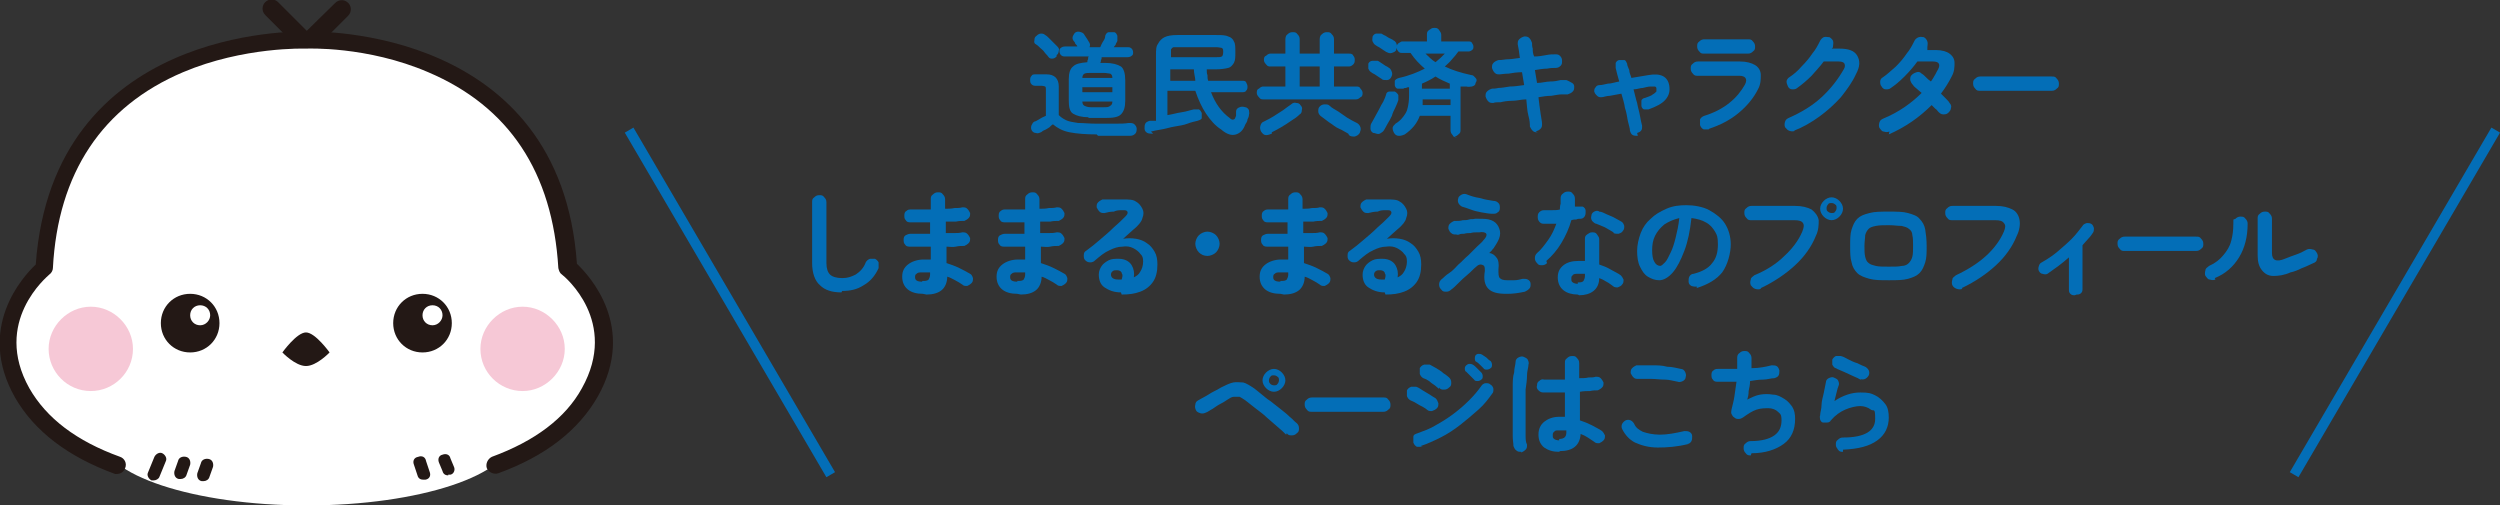 <?xml version="1.0" encoding="UTF-8"?>
<svg id="_レイヤー_2" data-name="レイヤー 2" xmlns="http://www.w3.org/2000/svg" viewBox="0 0 349.7 70.7">
  <rect x="0" y="0" width="349.7" height="70.7" fill="#333333" stroke="none"/>
  <defs>
    <style>
      .cls-1 {
        fill: none;
        stroke: #036eb7;
        stroke-miterlimit: 10;
        stroke-width: 1.4px;
      }

      .cls-2 {
        fill: #231815;
      }

      .cls-3 {
        fill: #f6c8d6;
      }

      .cls-4 {
        fill: #fff;
      }

      .cls-5 {
        fill: #036eb7;
      }
    </style>
  </defs>
  <g id="DESIGN">
    <path class="cls-5" d="M153.4,18.8c-1.5,0-2.8-.1-3.8-.3-1-.2-1.7-.6-2.3-1.1-.1,0-.3.2-.5.4-.2.1-.4.3-.7.4s-.4.3-.5.3c-.2.1-.5.2-.7.1-.3,0-.5-.2-.6-.4-.1-.2-.1-.5,0-.7s.2-.4.4-.5c.2,0,.4-.2.8-.4.3-.2.6-.3.8-.4v-3.6c0-.3,0-.4-.1-.5,0,0-.3-.1-.5-.1h-.8c-.2,0-.4,0-.6-.2s-.2-.4-.2-.6,0-.4.2-.6c.1-.2.3-.2.6-.2h1.5c1.1,0,1.7.6,1.7,1.7v4c.3.3.6.5,1,.7.4.2,1,.3,1.7.4.7,0,1.6.1,2.6.1s1.7,0,2.5,0c.8,0,1.4,0,2-.1.3,0,.6,0,.8.2s.3.4.3.6,0,.5-.2.7c-.2.2-.4.3-.8.3h-1.5c-.6,0-1.1,0-1.6,0-.5,0-1,0-1.3,0ZM147.8,7.9c-.2.2-.4.3-.6.3s-.4,0-.6-.3c-.1-.2-.3-.3-.5-.6s-.4-.4-.6-.6-.4-.4-.6-.5c-.2-.1-.3-.3-.2-.6,0-.2,0-.4.3-.6.2-.2.4-.3.6-.3.2,0,.4,0,.6.2.2.1.4.3.6.5.2.2.4.4.6.6.2.2.4.4.5.5.2.2.3.4.2.6,0,.2-.1.5-.3.6ZM152.3,16.4c-1,0-1.7-.2-2.2-.5s-.6-1-.6-1.9v-2.9c0-.9.2-1.5.6-1.8.4-.4,1-.5,2-.6,0-.1,0-.3.1-.4,0-.2,0-.3.1-.4h-3.3c-.2,0-.4,0-.6-.2-.1-.1-.2-.3-.2-.5s0-.4.2-.5c.1-.1.3-.2.6-.2h1.7c0-.1-.2-.3-.3-.4,0-.2-.2-.3-.3-.5-.1-.2-.1-.4,0-.6s.2-.4.4-.5c.2-.1.4-.1.7,0s.4.2.5.4c.1.2.3.4.4.6.1.2.2.3.3.5.1.2.1.4,0,.6h1.5c.1-.2.2-.5.4-.8s.3-.5.3-.8c.1-.3.3-.5.5-.5.2,0,.5,0,.7,0,.3,0,.4.3.5.5,0,.2,0,.5,0,.7,0,.1-.1.2-.2.4,0,.2-.2.3-.3.5h1.9c.2,0,.4,0,.6.2.1.1.2.3.2.5s0,.4-.2.5c-.1.1-.3.2-.6.2h-3.6c0,.1,0,.3-.1.4,0,.1,0,.3-.1.4h.7c1,0,1.7.2,2.2.5.4.3.6,1,.6,1.9v2.9c0,.9-.2,1.5-.6,1.9s-1.1.5-2.2.5h-2.4ZM151.4,12.9h4.2v-.7h-4.2v.7ZM151.4,10.9h4.2c0-.3-.1-.5-.3-.6-.2,0-.5-.1-.9-.1h-1.8c-.4,0-.7,0-.9.1s-.3.3-.3.6ZM152.6,15h1.8c.4,0,.7,0,.9-.2.2-.1.3-.3.3-.6h-4.2c0,.3.1.5.3.6.2.1.5.2.9.2Z"/>
    <path class="cls-5" d="M161.3,18.7c-.3,0-.6,0-.8-.1-.2-.1-.4-.3-.4-.6,0-.3,0-.5.1-.7s.3-.3.6-.4c.1,0,.2,0,.4,0s.3,0,.5,0V7.7c0-.7,0-1.2.3-1.6.2-.4.5-.7.9-.9.4-.2,1-.3,1.8-.3h5.4c.7,0,1.3,0,1.7.2.4.1.7.4.8.7.2.3.2.8.2,1.5s0,1.1-.2,1.5c-.2.3-.4.6-.8.7-.4.1-1,.2-1.7.2h-1.3c0,.3,0,.6.1.8,0,.3,0,.5.1.8h4.7c.3,0,.5,0,.6.2.1.2.2.4.2.6s0,.4-.2.6c-.1.2-.4.2-.6.2h-4.3c.6,1.6,1.5,2.8,2.6,3.6.2.2.4.3.6.2.1,0,.2-.2.3-.5,0,0,0-.2,0-.3,0,0,0-.2,0-.3,0-.3.2-.5.5-.6.2-.1.5-.1.8,0,.2,0,.4.2.5.4,0,.2.1.4,0,.7,0,.2-.1.4-.2.6,0,.3-.2.5-.3.7-.3.8-.7,1.2-1.3,1.4s-1.3,0-2.1-.7c-.8-.5-1.5-1.3-2.1-2.2s-1.1-2-1.5-3.2h-3.9v3.4c.7-.1,1.3-.3,2-.4.7-.1,1.2-.3,1.7-.4.3,0,.5,0,.7,0,.2.1.3.3.4.5,0,.2,0,.5,0,.7,0,.2-.3.3-.6.4-.4.1-.9.2-1.4.4s-1.2.3-1.8.4-1.2.3-1.8.4c-.6.1-1.1.2-1.5.3ZM163.7,8h6.4c.4,0,.6,0,.8-.1.1,0,.2-.3.2-.6s0-.5-.2-.6c-.1,0-.4-.1-.8-.1h-5.1c-.3,0-.6,0-.8,0-.2,0-.3.2-.4.3,0,.2,0,.4,0,.7v.4ZM163.7,11.3h3.5c0-.5-.2-1-.2-1.6h-3.3v1.6Z"/>
    <path class="cls-5" d="M176.7,13.9c-.2,0-.4,0-.6-.3-.2-.2-.3-.4-.3-.6s0-.5.3-.6c.2-.2.4-.3.6-.3h3.1v-2.8h-2.1c-.2,0-.4,0-.6-.3-.2-.2-.3-.4-.3-.6s0-.5.3-.6c.2-.2.4-.3.6-.3h2.1v-2c0-.3.1-.6.3-.7.2-.2.4-.3.7-.3s.5,0,.7.3c.2.2.3.4.3.7v2h2.8v-2c0-.3.1-.6.3-.7.2-.2.4-.3.7-.3s.5,0,.7.3c.2.2.3.4.3.7v2h2.1c.2,0,.5,0,.6.3.2.2.2.4.2.6s0,.4-.2.6c-.2.2-.4.3-.6.3h-2.1v2.8h3.1c.2,0,.5,0,.6.3.2.2.3.4.3.6s0,.5-.3.6c-.2.2-.4.3-.6.3h-13ZM177.9,18.7c-.3.1-.5.2-.8.2-.3,0-.5-.2-.7-.5-.1-.2-.2-.5-.1-.8s.2-.5.5-.6c.4-.2.8-.4,1.3-.7.5-.3.9-.6,1.4-.9.4-.3.8-.6,1.1-.8.2-.2.5-.3.7-.2.3,0,.5.1.6.3.2.2.3.4.2.7,0,.3-.1.5-.3.6-.3.3-.7.6-1.2.9-.4.3-.9.6-1.4.9s-.9.5-1.3.7ZM181.8,12.1h2.8v-2.8h-2.8v2.8ZM188.6,18.7c-.4-.2-.8-.5-1.3-.7s-.9-.6-1.4-.9c-.4-.3-.8-.6-1.2-.9-.2-.2-.3-.4-.3-.6,0-.3,0-.5.2-.7.2-.2.4-.3.7-.3.3,0,.5,0,.7.2.3.3.7.5,1.2.8.4.3.9.6,1.3.9.5.3.9.5,1.3.7.2.1.4.3.5.6s0,.5-.1.8c-.2.3-.4.4-.7.5-.3,0-.6,0-.8-.2Z"/>
    <path class="cls-5" d="M193.4,11.1c-.1,0-.3-.2-.5-.3-.2-.1-.4-.3-.6-.4-.2-.1-.4-.2-.5-.3-.2-.1-.3-.3-.4-.5,0-.2,0-.5,0-.7.1-.2.3-.4.6-.4.2,0,.5,0,.7,0,.1,0,.3.2.5.3s.4.3.6.4.4.2.5.3c.2.1.3.3.4.6s0,.5-.1.7c-.1.2-.3.4-.6.4-.3,0-.5,0-.7-.1ZM192.1,18.6c-.2-.1-.4-.3-.4-.6,0-.3,0-.5.1-.7.1-.2.3-.5.5-.9s.4-.7.6-1.1.4-.8.6-1.1c.2-.4.3-.7.4-1,0-.2.2-.4.5-.4.2,0,.5,0,.7,0,.2.1.4.3.5.5,0,.2,0,.5,0,.7-.1.3-.2.6-.4,1-.2.4-.4.8-.5,1.2-.2.4-.4.8-.6,1.1-.2.4-.4.7-.5.9-.1.2-.4.4-.6.5s-.5,0-.8-.1ZM203.8,19.2c-.3,0-.5,0-.6-.3-.2-.2-.3-.4-.3-.7v-2h-4.3c-.4,1.1-1.1,1.9-2.1,2.6-.2.1-.5.2-.8.2-.3,0-.5-.1-.7-.4-.1-.2-.2-.4-.2-.7,0-.2.2-.4.4-.6.5-.3.8-.6,1.1-1s.5-.7.6-1.2c.1-.4.2-1,.2-1.7v-1.2c-.1,0-.3,0-.4.1-.1,0-.3,0-.4.1-.3,0-.6,0-.8,0s-.4-.3-.4-.5c0-.2,0-.4,0-.6.1-.2.3-.3.6-.4,1.4-.3,2.6-.8,3.6-1.3-.7-.6-1.4-1.3-2-2.2h-1.2c-.2,0-.3,0-.5-.2-.1-.1-.2-.3-.3-.5,0,0,0,0,0,.1,0,0,0,0,0,.2-.1.2-.3.3-.6.4s-.5,0-.7-.1c-.1,0-.3-.2-.5-.3-.2-.1-.4-.3-.6-.4-.2-.1-.4-.2-.5-.3-.2-.1-.3-.3-.4-.5s0-.5,0-.7c.1-.2.3-.4.5-.4.2,0,.5,0,.7,0,.1,0,.3.2.6.3.2.1.4.3.7.4.2.1.4.2.5.3.1,0,.2.2.3.3,0,.1.1.2.1.4,0-.1.1-.3.3-.4s.3-.2.4-.2h3.5v-.9c0-.3,0-.5.3-.7s.4-.3.7-.3.5,0,.7.3.3.4.3.7v.9h3.8c.2,0,.4,0,.5.2s.2.3.2.5,0,.4-.2.5c-.1.1-.3.2-.5.2h-1.4c-.3.4-.6.8-.9,1.1-.3.4-.7.7-1,1,1,.5,2.3.9,3.7,1.2.3,0,.4.2.6.4s.2.4,0,.7c0,.3-.2.4-.5.5-.2,0-.5.1-.8,0-.1,0-.2,0-.4,0-.1,0-.2,0-.4,0v6c0,.3,0,.5-.3.7-.2.2-.4.3-.6.3ZM198.9,14.7h4v-.8h-3.9c0,.3,0,.6,0,.8ZM198.9,12.4h3.9v-.7c-.7-.3-1.4-.6-2-1-.6.4-1.2.7-1.9,1v.7ZM200.8,8.7c.2-.2.5-.4.7-.6.2-.2.4-.4.6-.6h-2.7c.4.4.9.9,1.4,1.2Z"/>
    <path class="cls-5" d="M215.1,18.5c-.3,0-.5,0-.7-.2-.2-.2-.3-.4-.4-.6,0-.3,0-.8-.2-1.5s-.2-1.5-.3-2.3c-.7,0-1.3.2-2,.2-.6,0-1.2.1-1.6.2-.5,0-.8,0-1,.1-.3,0-.5,0-.7-.2-.2-.2-.3-.4-.4-.7,0-.3,0-.5.2-.7.2-.2.4-.3.7-.4.2,0,.5,0,.9-.1.4,0,1-.1,1.6-.2.6,0,1.3-.1,2-.2l-.3-1.8c-.7,0-1.3.1-1.9.2-.6,0-1,.1-1.2.1-.3,0-.5,0-.7-.2s-.3-.4-.4-.7c0-.3,0-.5.2-.7.2-.2.4-.3.7-.4.2,0,.5,0,1.1-.1.6,0,1.2-.1,1.9-.2-.1-.8-.2-1.5-.3-1.9,0-.3,0-.5.2-.7.2-.2.4-.3.7-.4.3,0,.5,0,.7.2s.3.4.4.7c0,.2,0,.5.1.8,0,.3,0,.7.2,1.1.6,0,1.2-.1,1.7-.2s.9-.1,1.2-.1c.3,0,.5,0,.7.2s.3.4.3.7c0,.3,0,.5-.2.7s-.4.3-.7.3c-.3,0-.7,0-1.2.1-.5,0-1.1.1-1.7.2l.3,1.8c.7,0,1.3-.2,1.8-.2.6,0,1.1-.1,1.5-.2.4,0,.7,0,.8,0,.3.1.6.3.8.4.2.1.3.3.3.5,0,.3,0,.5-.2.7-.2.2-.4.3-.7.4-.2,0-.4,0-.8,0s-.9.1-1.5.2c-.6,0-1.2.1-1.8.2.1.9.2,1.6.3,2.3.1.7.2,1.1.2,1.4,0,.3,0,.5-.2.7-.2.2-.4.3-.7.4Z"/>
    <path class="cls-5" d="M229.1,19c-.2,0-.5,0-.7-.1-.2-.1-.3-.3-.4-.6,0-.4-.2-.9-.3-1.4-.1-.6-.2-1.2-.4-1.8-.1-.7-.3-1.3-.5-2-.6.1-1.1.2-1.6.3-.5,0-.9.2-1.2.2-.2,0-.4,0-.6-.2s-.3-.3-.4-.6c0-.2,0-.4.2-.6.1-.2.3-.3.6-.3.3,0,.6-.1,1.1-.2.5,0,1-.2,1.6-.3-.2-.7-.4-1.4-.5-1.9,0-.2,0-.4,0-.7.1-.2.3-.4.5-.4.2,0,.5,0,.7,0s.3.3.4.5c0,.3.2.6.3.9,0,.4.2.7.3,1.1l2.4-.4c1.7-.3,2.7.2,2.9,1.5.1.7,0,1.3-.5,1.9s-1.3,1-2.4,1.4c-.2,0-.4,0-.6,0s-.4-.3-.4-.5c0-.2,0-.4,0-.7,0-.2.3-.4.5-.4.5-.2.9-.3,1.1-.5.2-.1.4-.3.5-.4,0-.1,0-.3,0-.4,0-.1,0-.2-.2-.3-.1,0-.3,0-.6,0-.3,0-.7.1-1.1.2-.4,0-.8.2-1.3.2.2.7.3,1.3.5,1.9.1.6.3,1.2.4,1.8.1.6.2,1,.3,1.4,0,.2,0,.5-.1.6-.1.2-.3.3-.6.4Z"/>
    <path class="cls-5" d="M239,18.1c-.3,0-.5,0-.7,0-.2-.1-.4-.3-.5-.6,0-.3,0-.5,0-.8.1-.2.3-.4.6-.5,1.3-.4,2.5-1,3.5-1.8,1-.8,1.7-1.7,2.2-2.6.4-.8,0-1.2-.8-1.2h-5.8c-.3,0-.5,0-.7-.3-.2-.2-.3-.4-.3-.7s0-.5.3-.7c.2-.2.4-.3.7-.3h5.9c.9,0,1.6.2,2.1.5s.8.8.8,1.4c0,.6,0,1.3-.4,2-.6,1.2-1.5,2.3-2.7,3.3-1.2,1-2.6,1.7-4.1,2.2ZM238.4,7.5c-.3,0-.5,0-.7-.3-.2-.2-.3-.4-.3-.7s0-.5.3-.7c.2-.2.4-.3.7-.3h6.1c.3,0,.5,0,.7.3.2.2.3.4.3.7s0,.5-.3.7c-.2.2-.4.3-.7.3h-6.1Z"/>
    <path class="cls-5" d="M251.1,18.3c-.3.1-.5.1-.8,0-.3-.1-.4-.3-.6-.5-.1-.2-.1-.5,0-.8.1-.3.3-.4.5-.5,1.8-.8,3.3-1.7,4.6-2.9,1.3-1.2,2.3-2.5,3.1-3.9.2-.3.2-.6.1-.8-.1-.2-.4-.3-.8-.3h-2.1c-.5.7-1.1,1.3-1.7,2-.6.6-1.3,1.2-2,1.7-.2.2-.5.2-.7.2-.3,0-.5-.2-.6-.4-.1-.2-.2-.5-.2-.7s.2-.5.4-.6c.6-.4,1.2-.9,1.7-1.5.6-.6,1.1-1.2,1.5-1.8.5-.6.8-1.2,1.1-1.8.1-.2.3-.4.5-.5.3-.1.5,0,.8,0,.2.1.4.3.5.5.1.3,0,.5,0,.8,0,.1,0,.2-.2.3h1.1c1.3,0,2.1.3,2.5,1,.4.7.4,1.5-.2,2.6-.5,1.1-1.3,2.2-2.1,3.2-.9,1-1.9,1.9-3,2.7-1.1.8-2.3,1.5-3.6,2Z"/>
    <path class="cls-5" d="M264.3,18.4c-.3.1-.5.1-.8,0-.3,0-.4-.3-.6-.5-.1-.2-.1-.5,0-.8.1-.3.3-.4.5-.5,2.2-.9,4-2.2,5.4-3.6-.2-.2-.5-.4-.7-.6-.2-.2-.4-.3-.5-.5-.2-.2-.3-.4-.4-.7,0-.3,0-.5.2-.7.2-.2.4-.3.7-.4s.5,0,.7.2c.2.1.4.3.6.5.2.2.4.4.7.6.2-.3.4-.6.5-.8.2-.3.3-.6.5-.9.2-.4.2-.6.1-.8-.1-.2-.4-.3-.8-.3h-2.2c-.5.7-1.1,1.4-1.8,2.1-.7.7-1.3,1.2-1.9,1.6-.2.2-.5.2-.7.2-.3,0-.5-.2-.6-.4-.2-.2-.2-.5-.2-.7,0-.3.2-.5.4-.6.6-.4,1.2-1,1.8-1.5.6-.6,1.1-1.2,1.5-1.8.5-.6.8-1.2,1.1-1.8.1-.2.3-.4.6-.5.3-.1.5,0,.7,0,.2.1.4.3.5.6.1.3,0,.5,0,.8,0,0,0,.1,0,.2,0,0,0,.1,0,.2h1.2c.8,0,1.5.2,1.9.5.4.3.7.7.7,1.3,0,.5,0,1.2-.4,1.9-.4.8-.9,1.6-1.5,2.4.2.2.5.5.7.7s.4.4.5.6c.2.2.3.5.2.7,0,.3-.2.5-.4.7-.2.2-.5.2-.7.2-.3,0-.5-.2-.7-.4-.1-.1-.2-.3-.4-.4-.2-.2-.3-.3-.5-.5-1.7,1.7-3.7,3.1-6,4.1Z"/>
    <path class="cls-5" d="M277,12.7c-.3,0-.5,0-.7-.3-.2-.2-.3-.4-.3-.7s0-.5.3-.7c.2-.2.4-.3.7-.3h10c.3,0,.5,0,.7.3.2.2.3.4.3.7s0,.5-.3.7c-.2.2-.4.3-.7.3h-10Z"/>
    <path class="cls-5" d="M117.7,40.9c-1.3,0-2.3-.3-3-1-.7-.6-1.1-1.7-1.1-3.1v-8.5c0-.3,0-.5.3-.7.2-.2.4-.3.7-.3s.5,0,.7.3c.2.2.3.4.3.7v8.5c0,.8.2,1.3.5,1.6s.9.5,1.7.5,1.3-.2,1.9-.5c.6-.4,1.1-.9,1.4-1.7.1-.2.3-.4.6-.5.3,0,.5,0,.7,0,.2.1.4.3.5.5,0,.3,0,.5,0,.8-.5,1.1-1.2,1.9-2.1,2.4-.9.6-1.9.8-3,.8Z"/>
    <path class="cls-5" d="M129.1,41.1c-.9,0-1.6-.2-2.1-.6-.5-.4-.8-1-.8-1.8s.3-1.3.8-1.7c.5-.4,1.3-.7,2.2-.7s.6,0,1,0v-1.8c-1.2,0-2.1,0-3,0-.3,0-.5-.1-.6-.3-.2-.2-.2-.4-.2-.7,0-.3.1-.5.3-.6s.4-.2.7-.2c.4,0,.8,0,1.3,0s1,0,1.4,0c0-.3,0-.5,0-.8s0-.5,0-.8c-.5,0-1,0-1.5,0-.5,0-.9,0-1.3,0-.3,0-.5-.1-.6-.3-.2-.2-.2-.4-.2-.7,0-.3.1-.5.3-.6.2-.2.4-.2.7-.2.8,0,1.7,0,2.7,0v-1.4c0-.3,0-.5.3-.7.2-.2.4-.3.7-.3s.5,0,.7.3c.2.2.3.4.3.7v.6c0,.2,0,.5,0,.7.4,0,.9,0,1.3-.1.4,0,.8,0,1.1-.1.3,0,.5,0,.7.2s.3.4.4.6c0,.3,0,.5-.2.7-.2.2-.4.3-.6.4-.4,0-.8,0-1.2.1-.4,0-.9,0-1.4,0,0,.2,0,.5,0,.8,0,.3,0,.5,0,.8.4,0,.8,0,1.2,0,.4,0,.7,0,1.1-.1.3,0,.5,0,.7.2s.3.4.4.6c0,.3,0,.5-.2.7-.2.2-.4.3-.6.4-.4,0-.8,0-1.2.1s-.9,0-1.3,0c0,.4,0,.8,0,1.2,0,.4,0,.7,0,1.1.6.2,1.2.4,1.8.7s1,.5,1.5.8c.2.1.3.3.4.6,0,.3,0,.5-.2.7s-.4.3-.6.4c-.3,0-.5,0-.7-.2-.3-.2-.6-.4-1-.6-.4-.2-.7-.4-1.1-.5,0,.8-.3,1.5-.8,1.9-.5.4-1.2.6-2.1.6ZM129,39.3c.4,0,.7,0,.9-.2.1-.2.2-.4.2-.7v-.3c-.4,0-.7,0-1.1,0s-.6,0-.8.2c-.2.1-.2.3-.2.5,0,.4.3.6,1,.6Z"/>
    <path class="cls-5" d="M142.3,41.1c-.9,0-1.6-.2-2.1-.6-.5-.4-.8-1-.8-1.8s.3-1.3.8-1.7c.5-.4,1.3-.7,2.2-.7s.6,0,1,0v-1.8c-1.2,0-2.1,0-3,0-.3,0-.5-.1-.6-.3-.2-.2-.2-.4-.2-.7,0-.3.1-.5.3-.6s.4-.2.7-.2c.4,0,.8,0,1.3,0s1,0,1.4,0c0-.3,0-.5,0-.8s0-.5,0-.8c-.5,0-1,0-1.5,0-.5,0-.9,0-1.3,0-.3,0-.5-.1-.6-.3-.2-.2-.2-.4-.2-.7,0-.3.1-.5.3-.6.2-.2.4-.2.7-.2.8,0,1.7,0,2.7,0v-1.4c0-.3,0-.5.3-.7.2-.2.4-.3.7-.3s.5,0,.7.3c.2.2.3.4.3.7v.6c0,.2,0,.5,0,.7.4,0,.9,0,1.3-.1.4,0,.8,0,1.1-.1.3,0,.5,0,.7.2s.3.4.4.6c0,.3,0,.5-.2.7-.2.2-.4.3-.6.4-.4,0-.8,0-1.2.1-.4,0-.9,0-1.4,0,0,.2,0,.5,0,.8,0,.3,0,.5,0,.8.4,0,.8,0,1.2,0,.4,0,.7,0,1.1-.1.3,0,.5,0,.7.2s.3.4.4.6c0,.3,0,.5-.2.7-.2.2-.4.3-.6.4-.4,0-.8,0-1.2.1s-.9,0-1.3,0c0,.4,0,.8,0,1.2,0,.4,0,.7,0,1.1.6.2,1.2.4,1.8.7s1,.5,1.5.8c.2.1.3.3.4.6,0,.3,0,.5-.2.7s-.4.3-.6.4c-.3,0-.5,0-.7-.2-.3-.2-.6-.4-1-.6-.4-.2-.7-.4-1.1-.5,0,.8-.3,1.5-.8,1.9-.5.4-1.2.6-2.1.6ZM142.3,39.3c.4,0,.7,0,.9-.2.1-.2.2-.4.2-.7v-.3c-.4,0-.7,0-1.1,0s-.6,0-.8.2c-.2.1-.2.3-.2.5,0,.4.3.6,1,.6Z"/>
    <path class="cls-5" d="M156.8,40.9c-1,0-1.7-.3-2.3-.7-.6-.4-.8-1.1-.8-1.8,0-.5.2-.9.4-1.2.2-.3.6-.6,1-.8s.9-.2,1.4-.2c.9,0,1.5.4,1.8.9.3.5.4,1.1.3,1.7.4-.2.7-.4.9-.8.2-.3.4-.8.4-1.4s-.1-.8-.4-1.1c-.2-.3-.6-.6-1-.8-.4-.2-.9-.3-1.5-.2-.6,0-1.2.2-1.8.5-.7.3-1.3.8-2,1.4-.2.2-.4.3-.7.3-.3,0-.5-.1-.7-.3-.2-.2-.2-.4-.2-.7,0-.3.1-.5.3-.6.7-.5,1.3-1,2-1.6.7-.6,1.3-1.1,1.9-1.7.6-.5,1.1-1,1.6-1.5.3-.3.4-.5.3-.7s-.3-.2-.7-.2c-.4,0-.8,0-1.2.2-.5,0-.9.1-1.3.2-.3,0-.5,0-.7-.2-.2-.2-.3-.4-.4-.6,0-.3,0-.5.2-.7.2-.2.4-.3.6-.4.2,0,.5,0,.9,0s.7,0,1.1,0c.4,0,.7,0,1,0,.7,0,1.3,0,1.7.3.4.2.7.6.9,1,.2.4.2.8,0,1.3-.1.5-.5.9-.9,1.3-.2.2-.5.4-.8.7s-.7.6-1,.9c.6-.1,1.2-.1,1.8,0,.6.1,1.1.3,1.5.6.5.3.8.7,1.1,1.2s.4,1.1.4,1.8c0,1-.2,1.8-.6,2.4-.4.6-1,1.1-1.8,1.4s-1.6.4-2.6.4ZM156.6,39.1h0s0,0,.1,0c0,0,.1,0,.2,0,.1-.4.2-.6,0-.9,0-.2-.3-.4-.6-.4-.3,0-.5,0-.6.1-.2.1-.3.3-.3.5,0,.4.3.7,1,.7Z"/>
    <path class="cls-5" d="M168.9,35.8c-.5,0-.9-.2-1.2-.5-.3-.3-.5-.8-.5-1.2s.2-.9.5-1.2.8-.5,1.2-.5.9.2,1.2.5.5.8.5,1.2-.2.9-.5,1.2c-.3.3-.8.5-1.2.5Z"/>
    <path class="cls-5" d="M179.1,41.1c-.9,0-1.6-.2-2.1-.6-.5-.4-.8-1-.8-1.8s.3-1.3.8-1.7c.5-.4,1.3-.7,2.2-.7s.6,0,1,0v-1.8c-1.2,0-2.1,0-3,0-.3,0-.5-.1-.6-.3-.2-.2-.2-.4-.2-.7,0-.3.1-.5.3-.6s.4-.2.7-.2c.4,0,.8,0,1.3,0s1,0,1.4,0c0-.3,0-.5,0-.8s0-.5,0-.8c-.5,0-1,0-1.5,0-.5,0-.9,0-1.3,0-.3,0-.5-.1-.6-.3-.2-.2-.2-.4-.2-.7,0-.3.1-.5.3-.6.2-.2.4-.2.7-.2.8,0,1.7,0,2.7,0v-1.4c0-.3,0-.5.3-.7.2-.2.4-.3.7-.3s.5,0,.7.3c.2.2.3.4.3.7v.6c0,.2,0,.5,0,.7.4,0,.9,0,1.3-.1.4,0,.8,0,1.1-.1.3,0,.5,0,.7.2s.3.4.4.6c0,.3,0,.5-.2.7-.2.2-.4.3-.6.4-.4,0-.8,0-1.2.1-.4,0-.9,0-1.4,0,0,.2,0,.5,0,.8,0,.3,0,.5,0,.8.4,0,.8,0,1.2,0,.4,0,.7,0,1.1-.1.3,0,.5,0,.7.2s.3.4.4.6c0,.3,0,.5-.2.7-.2.2-.4.3-.6.4-.4,0-.8,0-1.2.1s-.9,0-1.3,0c0,.4,0,.8,0,1.2,0,.4,0,.7,0,1.1.6.2,1.2.4,1.8.7s1,.5,1.5.8c.2.1.3.3.4.6,0,.3,0,.5-.2.7s-.4.3-.6.4c-.3,0-.5,0-.7-.2-.3-.2-.6-.4-1-.6-.4-.2-.7-.4-1.1-.5,0,.8-.3,1.5-.8,1.9-.5.4-1.2.6-2.1.6ZM179.1,39.3c.4,0,.7,0,.9-.2.1-.2.2-.4.2-.7v-.3c-.4,0-.7,0-1.1,0s-.6,0-.8.2c-.2.1-.2.3-.2.5,0,.4.3.6,1,.6Z"/>
    <path class="cls-5" d="M193.7,40.9c-1,0-1.7-.3-2.3-.7-.6-.4-.8-1.1-.8-1.8,0-.5.2-.9.4-1.2.2-.3.6-.6,1-.8s.9-.2,1.4-.2c.9,0,1.5.4,1.8.9.3.5.4,1.1.3,1.7.4-.2.7-.4.9-.8.2-.3.4-.8.4-1.4s-.1-.8-.4-1.1c-.2-.3-.6-.6-1-.8-.4-.2-.9-.3-1.5-.2-.6,0-1.2.2-1.8.5-.7.3-1.3.8-2,1.4-.2.2-.4.3-.7.3-.3,0-.5-.1-.7-.3-.2-.2-.2-.4-.2-.7,0-.3.1-.5.3-.6.7-.5,1.3-1,2-1.6.7-.6,1.3-1.1,1.9-1.7.6-.5,1.1-1,1.6-1.5.3-.3.4-.5.3-.7s-.3-.2-.7-.2c-.4,0-.8,0-1.2.2-.5,0-.9.1-1.3.2-.3,0-.5,0-.7-.2-.2-.2-.3-.4-.4-.6,0-.3,0-.5.2-.7.2-.2.4-.3.6-.4.2,0,.5,0,.9,0s.7,0,1.1,0c.4,0,.7,0,1,0,.7,0,1.3,0,1.7.3.4.2.7.6.9,1,.2.4.2.8,0,1.3-.1.5-.5.9-.9,1.3-.2.2-.5.4-.8.7s-.7.6-1,.9c.6-.1,1.2-.1,1.8,0,.6.1,1.1.3,1.5.6.5.3.8.7,1.1,1.2s.4,1.1.4,1.8c0,1-.2,1.8-.6,2.4-.4.6-1,1.1-1.8,1.4s-1.6.4-2.6.4ZM193.4,39.1h0s0,0,.1,0c0,0,.1,0,.2,0,.1-.4.2-.6,0-.9,0-.2-.3-.4-.6-.4-.3,0-.5,0-.6.1-.2.1-.3.3-.3.5,0,.4.3.7,1,.7Z"/>
    <path class="cls-5" d="M210.7,41.1c-1.2,0-2-.2-2.5-.7-.5-.5-.7-1.3-.5-2.5,0-.3,0-.5-.1-.7-.1-.1-.3-.2-.5-.2-.2,0-.4.1-.6.3-.4.3-.7.7-1.2,1.1s-.9.8-1.3,1.2c-.4.4-.7.7-1,.9-.2.2-.4.3-.7.3s-.5,0-.7-.3c-.2-.2-.3-.4-.3-.7s.1-.5.3-.7c.3-.2.6-.6,1.1-.9s.9-.8,1.3-1.2c.5-.4.9-.9,1.4-1.3.4-.4.8-.8,1.2-1.2.4-.4.7-.6.9-.9.4-.4.5-.7.4-.9-.1-.2-.5-.3-1-.2,0,0-.2,0-.4,0s-.5,0-.8.1c-.3,0-.6,0-.9.1-.3,0-.5,0-.7.1s-.3,0-.4,0c-.3,0-.5,0-.7-.2-.2-.1-.3-.4-.4-.6,0-.3,0-.5.2-.7.2-.2.4-.3.6-.4,0,0,.2,0,.4,0s.5,0,.8-.1c.3,0,.6,0,.9-.1s.6,0,.8-.1c.2,0,.4,0,.5,0,.7,0,1.3,0,1.8.2.5.2.8.5,1,.9s.3.8.2,1.3c-.1.5-.4,1-.8,1.6,0,.1-.2.2-.3.4-.1.1-.3.3-.4.4.4,0,.8.3,1,.6.3.3.4.9.3,1.7,0,.6,0,1,.2,1.2.2.2.5.3,1,.3s.6,0,1,0c.4,0,.8-.1,1.2-.2.3,0,.5,0,.7.1.2.1.4.3.4.6,0,.3,0,.5-.2.7-.2.2-.4.3-.6.4-.9.2-1.7.3-2.4.3ZM208.7,29.9c-.4,0-.9-.1-1.5-.2-.5-.1-1-.2-1.5-.4s-.9-.3-1.2-.4c-.2-.1-.4-.3-.5-.5s-.1-.5,0-.7c0-.2.3-.4.5-.5.2-.1.5-.1.7,0,.5.2,1.1.4,1.8.5.6.2,1.3.3,1.9.4.3,0,.5.1.7.3.2.2.2.4.2.7s-.1.5-.3.6c-.2.2-.4.2-.7.2Z"/>
    <path class="cls-5" d="M216.4,36.8c-.2.2-.4.3-.7.3s-.5,0-.7-.3c-.2-.2-.3-.4-.3-.7s.1-.5.3-.7c.6-.5,1.1-1.2,1.6-1.9s.8-1.4,1.1-2.2c-.3,0-.6,0-.8,0-.3,0-.5,0-.8,0-.3,0-.5,0-.7-.2-.2-.2-.3-.4-.3-.7,0-.3,0-.5.2-.7.2-.2.4-.3.7-.3.3,0,.7,0,1.1,0,.4,0,.8,0,1.1-.1,0-.2,0-.5.1-.8,0-.3,0-.5,0-.7s0-.5.3-.7c.2-.2.4-.3.7-.3s.5,0,.7.3c.2.2.3.4.3.7,0,.4,0,.7,0,1.1,0,0,.1,0,.2,0,0,0,.1,0,.2,0,.3,0,.5,0,.7,0,.2.1.4.3.4.6,0,.3,0,.5-.1.7-.1.2-.3.4-.6.4s-.4,0-.6.1c-.2,0-.4,0-.7.1-.3,1.1-.8,2.2-1.4,3.2-.6,1-1.3,1.8-2.1,2.5ZM220.7,41.2c-.8,0-1.5-.2-2-.6-.5-.4-.8-1-.8-1.8s.3-1.3.8-1.7c.5-.4,1.2-.6,2.1-.6s.6,0,.9,0v-3c0-.3,0-.5.3-.7s.4-.3.7-.3.5,0,.7.3.3.4.3.7v3.5c.6.2,1.1.4,1.6.7.5.3,1,.5,1.4.8.2.2.3.4.4.6,0,.3,0,.5-.2.7-.1.2-.4.3-.6.4-.3,0-.5,0-.7-.2-.3-.2-.5-.4-.9-.6-.3-.2-.7-.4-1-.5,0,.8-.3,1.4-.8,1.8s-1.2.6-2,.6ZM220.7,39.5c.4,0,.6,0,.8-.2.1-.2.2-.4.2-.7v-.3c-.2,0-.3,0-.5,0-.2,0-.3,0-.5,0-.3,0-.6,0-.7.2-.2.1-.2.3-.2.5s0,.4.2.5c.1.1.4.2.7.2ZM225.7,32.5c-.3-.2-.7-.4-1.2-.7-.5-.2-.9-.4-1.2-.5-.2,0-.4-.2-.6-.4-.1-.2-.2-.4-.1-.7,0-.3.2-.5.4-.6.2-.1.5-.2.7,0,.3,0,.7.2,1.1.4.4.2.8.3,1.1.5.4.2.7.4.9.5.2.1.3.3.4.6,0,.3,0,.5-.2.7-.1.2-.3.3-.6.4-.3,0-.5,0-.7-.1Z"/>
    <path class="cls-5" d="M237.4,40.1c-.3,0-.5,0-.8-.1-.2-.1-.4-.3-.4-.6,0-.3,0-.5.1-.7.1-.2.3-.4.6-.4,1.2-.3,2.1-.8,2.6-1.5.6-.7.8-1.6.8-2.6s-.1-1.3-.4-1.8c-.3-.5-.7-1-1.3-1.3-.5-.3-1.2-.5-2-.6-.2,1.8-.5,3.3-1,4.6-.5,1.3-1,2.3-1.6,3-.6.7-1.3,1.1-1.9,1.1s-1.1-.2-1.6-.5c-.5-.3-.8-.8-1.1-1.4s-.4-1.4-.4-2.2.2-1.7.5-2.5c.3-.8.8-1.5,1.4-2,.6-.6,1.3-1,2.2-1.4s1.8-.5,2.8-.5,2.3.2,3.2.7c.9.5,1.7,1.1,2.2,1.9.5.8.8,1.8.8,2.9s-.4,2.8-1.2,3.9c-.8,1-2,1.7-3.6,2.2ZM232.2,37.2c.2,0,.4-.2.7-.5.3-.3.5-.8.8-1.4s.5-1.3.7-2.1.4-1.7.5-2.7c-.8.2-1.5.5-2.1.9-.6.5-1,1-1.3,1.6s-.4,1.3-.4,2c0,.7.1,1.3.3,1.6.2.4.5.6.9.6Z"/>
    <path class="cls-5" d="M246.3,40.4c-.2.1-.5.1-.8,0-.3-.1-.4-.3-.6-.5-.1-.3-.1-.5,0-.8,0-.3.3-.4.5-.6,1.7-.7,3.1-1.6,4.2-2.7,1.1-1,2-2.2,2.5-3.4.2-.5.3-.9.1-1.2-.2-.3-.6-.4-1.2-.4h-6c-.3,0-.5,0-.7-.3-.2-.2-.3-.4-.3-.7s0-.5.3-.7c.2-.2.4-.3.7-.3h6.1c1,0,1.7.2,2.3.5.5.4.9.9,1,1.5,0,.6,0,1.4-.4,2.2-.6,1.5-1.6,2.9-2.9,4.1s-2.9,2.3-4.8,3.2ZM256.2,30.8c-.4,0-.8-.2-1.1-.5-.3-.3-.5-.7-.5-1.1s.2-.8.5-1.1.7-.5,1.1-.5.8.2,1.1.5c.3.3.5.7.5,1.1s-.2.8-.5,1.1c-.3.3-.7.5-1.1.5ZM256.2,29.8c.2,0,.4,0,.5-.2.1-.1.2-.3.2-.5s0-.4-.2-.5c-.1-.1-.3-.2-.5-.2s-.4,0-.5.2c-.1.1-.2.3-.2.5s0,.4.2.5c.1.1.3.2.5.2Z"/>
    <path class="cls-5" d="M264.2,39.2c-1.1,0-2,0-2.7-.2-.7-.2-1.3-.4-1.7-.8-.4-.4-.7-.9-.8-1.5-.2-.6-.2-1.4-.2-2.3s0-1.7.2-2.3c.2-.6.4-1.1.8-1.5.4-.4.9-.6,1.7-.8.7-.2,1.6-.2,2.7-.2s2,0,2.7.2c.7.2,1.3.4,1.6.8.4.4.7.9.8,1.5s.2,1.4.2,2.3,0,1.7-.2,2.3c-.2.6-.4,1.1-.8,1.5-.4.4-.9.6-1.6.8-.7.2-1.6.2-2.7.2ZM264.2,37.3c.8,0,1.4,0,1.8-.1.5,0,.8-.2,1-.4.2-.2.4-.5.5-.9s.1-.9.1-1.5,0-1.1-.1-1.5c0-.4-.2-.7-.5-.9-.2-.2-.6-.3-1-.4-.5,0-1.1-.1-1.8-.1s-1.3,0-1.8.1-.8.2-1,.4c-.2.2-.4.5-.5.9,0,.4-.1.9-.1,1.5s0,1.1.1,1.5.2.7.5.9c.2.2.6.3,1,.4s1.1.1,1.8.1Z"/>
    <path class="cls-5" d="M274.5,40.4c-.2.1-.5.1-.8,0-.3-.1-.5-.3-.6-.5-.1-.2-.1-.5,0-.8,0-.3.3-.4.5-.6,1.7-.8,3.1-1.7,4.2-2.7,1.1-1,2-2.2,2.5-3.4.2-.5.3-.9,0-1.2-.2-.3-.6-.4-1.2-.4h-6c-.3,0-.5,0-.7-.3-.2-.2-.3-.4-.3-.7s0-.5.3-.7c.2-.2.4-.3.7-.3h6.1c1,0,1.7.2,2.3.5s.9.9,1,1.5c.1.6,0,1.4-.4,2.2-.6,1.5-1.6,2.9-2.9,4.1-1.3,1.2-2.9,2.3-4.8,3.2Z"/>
    <path class="cls-5" d="M290.2,41.3c-.2,0-.4,0-.6-.2-.2-.2-.2-.4-.2-.6v-4.5c-1,.9-2,1.6-3,2.3-.2.1-.4.1-.7,0-.2,0-.4-.2-.5-.4-.1-.2-.1-.4,0-.7s.2-.4.4-.5c.7-.4,1.5-.9,2.2-1.5.7-.6,1.4-1.2,2-1.8.6-.6,1.1-1.3,1.5-1.8.1-.2.3-.3.6-.4.2,0,.4,0,.6.1.2.1.3.3.4.6,0,.2,0,.4-.1.6-.2.3-.4.6-.7.9-.3.3-.5.6-.8.9v6.1c0,.2,0,.4-.2.6-.2.2-.4.2-.6.2Z"/>
    <path class="cls-5" d="M297.2,35.1c-.3,0-.5,0-.7-.3-.2-.2-.3-.4-.3-.7s0-.5.3-.7c.2-.2.4-.3.7-.3h10c.3,0,.5,0,.7.3.2.2.3.4.3.7s0,.5-.3.7c-.2.2-.4.3-.7.3h-10Z"/>
    <path class="cls-5" d="M309.9,39.1c-.2.1-.5.1-.8,0-.3,0-.4-.3-.6-.5-.1-.2-.1-.5,0-.8,0-.3.3-.4.5-.6.9-.4,1.5-.9,2-1.5.5-.6.9-1.2,1.1-2,.2-.7.3-1.5.3-2.4s0-.5.3-.7c.2-.2.4-.3.7-.3s.5,0,.7.3c.2.2.3.4.3.7,0,1.8-.4,3.4-1.2,4.7-.8,1.3-1.9,2.3-3.4,2.9ZM320.4,38.1c-.9.4-1.7.5-2.4.5-.7,0-1.2-.3-1.6-.8-.4-.5-.6-1.1-.6-2.1v-5.1c0-.3,0-.5.3-.7.2-.2.4-.3.7-.3s.5,0,.7.3c.2.2.3.4.3.7v4.8c0,1,.6,1.3,1.8.8.5-.2,1-.4,1.6-.6.6-.2,1.1-.5,1.5-.7.2-.1.5-.1.8,0,.3,0,.4.2.6.5.1.2.2.5,0,.8,0,.3-.2.5-.5.6-.5.2-1,.5-1.6.7-.6.3-1.1.5-1.6.6Z"/>
    <path class="cls-5" d="M179.9,60.8c-.3-.3-.7-.7-1.2-1.1-.5-.4-1-.9-1.5-1.3-.5-.5-1.1-.9-1.6-1.3-.5-.4-1-.8-1.4-1.1-.3-.2-.6-.4-.8-.5-.2,0-.5,0-.8,0-.3,0-.6.2-.9.4-.3.2-.6.4-1,.6-.4.2-.8.5-1.1.7-.4.2-.6.4-.9.5-.2.1-.5.2-.8.1s-.5-.2-.6-.4c-.1-.2-.2-.5-.1-.8,0-.3.2-.5.4-.6.2-.1.5-.3.9-.5.4-.2.8-.5,1.2-.7.4-.2.8-.4,1.1-.6.6-.3,1.2-.6,1.7-.7.5-.1.9,0,1.4,0,.4.1.9.4,1.5.8.3.2.6.5,1,.8.4.3.8.7,1.3,1,.5.4.9.7,1.4,1.1s.9.7,1.3,1.1c.4.3.7.7,1,.9.2.2.3.4.3.7,0,.3,0,.5-.3.7-.2.2-.4.3-.7.3-.3,0-.5,0-.7-.3ZM178.2,54.8c-.4,0-.8-.2-1.1-.5-.3-.3-.5-.7-.5-1.1s.2-.8.5-1.1c.3-.3.7-.5,1.1-.5s.8.2,1.1.5c.3.3.5.7.5,1.1s-.2.8-.5,1.1c-.3.3-.7.5-1.1.5ZM178.2,53.9c.2,0,.4,0,.5-.2.1-.1.2-.3.2-.5s0-.4-.2-.5c-.1-.1-.3-.2-.5-.2s-.4,0-.5.2c-.1.1-.2.3-.2.5s0,.3.2.5c.1.1.3.2.5.2Z"/>
    <path class="cls-5" d="M183.5,57.6c-.3,0-.5,0-.7-.3-.2-.2-.3-.4-.3-.7s0-.5.3-.7c.2-.2.4-.3.7-.3h10c.3,0,.5,0,.7.3.2.2.3.4.3.7s0,.5-.3.7c-.2.2-.4.3-.7.3h-10Z"/>
    <path class="cls-5" d="M199.6,57.3c-.1-.1-.4-.3-.6-.4s-.6-.3-.9-.5c-.3-.2-.6-.3-.8-.4-.2-.1-.4-.3-.5-.6,0-.3,0-.5,0-.8.1-.2.3-.4.6-.5.3,0,.5,0,.7,0,.3.1.6.3.9.5.3.2.7.4,1,.6s.6.4.8.5c.2.2.3.4.4.7,0,.3,0,.5-.2.7-.2.2-.4.3-.7.4-.3,0-.5,0-.7-.2ZM199,62.5c-.3,0-.5,0-.8,0-.2-.1-.4-.3-.5-.6,0-.3,0-.5,0-.8s.3-.4.6-.5c.8-.3,1.7-.6,2.5-1.1.9-.5,1.7-1,2.5-1.6.8-.6,1.5-1.2,2.2-1.9s1.2-1.3,1.7-2c.1-.2.4-.4.6-.4.3,0,.5,0,.7.2.2.1.4.4.4.6,0,.3,0,.5-.2.7-.5.7-1.1,1.5-1.9,2.2-.8.7-1.6,1.4-2.5,2.1-.9.7-1.8,1.3-2.8,1.8s-1.9.9-2.8,1.2ZM201.3,54.4c-.1-.1-.4-.3-.6-.5-.3-.2-.6-.4-.8-.6-.3-.2-.5-.3-.8-.4-.2-.1-.4-.3-.5-.6,0-.3,0-.5,0-.8.1-.2.3-.4.6-.5.3,0,.5,0,.8,0,.2.1.5.3.9.5.3.2.7.4,1,.7.3.2.6.4.8.6.2.2.3.4.3.7s0,.5-.3.7c-.2.2-.4.3-.7.3s-.5,0-.7-.3ZM207.2,53.1c-.1.1-.3.2-.5.2-.2,0-.4,0-.5-.2-.1-.1-.3-.3-.5-.5-.2-.2-.4-.4-.6-.6-.1,0-.2-.2-.2-.4s0-.3.2-.5c.1-.1.3-.2.4-.2.2,0,.3,0,.5.1.2.1.4.3.6.5s.4.4.6.6c.1.1.2.3.2.5,0,.2,0,.4-.2.5ZM207.6,51.6c-.1-.1-.3-.3-.5-.5-.2-.2-.4-.4-.6-.5-.1,0-.2-.2-.2-.4,0-.2,0-.3.1-.5.1-.1.2-.2.4-.2.2,0,.3,0,.5.1.2.1.4.3.6.4.2.2.4.4.6.5.1.1.2.3.2.5,0,.2,0,.4-.2.5-.1.1-.3.2-.5.2-.2,0-.4,0-.5-.2Z"/>
    <path class="cls-5" d="M212.8,63.2c-.3,0-.5,0-.7-.2-.2-.1-.3-.4-.4-.6,0-.4-.1-.8-.1-1.4,0-.6,0-1.3,0-2,0-.8,0-1.5,0-2.4,0-.8,0-1.6,0-2.4,0-.8,0-1.5.2-2.1,0-.6.2-1.1.2-1.5,0-.3.2-.5.4-.6.2-.1.5-.2.7-.1s.5.2.6.4c.1.2.2.5.1.7,0,.4-.2.9-.2,1.5,0,.6-.1,1.3-.2,2,0,.7,0,1.4,0,2.2,0,.7,0,1.5,0,2.2,0,.7,0,1.3,0,1.9,0,.6,0,1,.2,1.4,0,.3,0,.5-.2.7s-.4.3-.6.4ZM218.1,63.2c-.9,0-1.5-.2-2.1-.6-.5-.4-.8-1-.8-1.8s.3-1.4.8-1.8c.5-.4,1.2-.7,2.1-.7s.6,0,.8,0c0-.5,0-1,0-1.6,0-.6,0-1.2,0-1.8-.6,0-1.1,0-1.6,0-.5,0-1,0-1.4,0-.3,0-.5-.1-.7-.3-.2-.2-.3-.4-.2-.7,0-.3.1-.5.3-.6.2-.2.4-.3.7-.2.4,0,.8,0,1.3,0,.5,0,1,0,1.6,0,0-.4,0-.8,0-1.2v-1.1c0-.3,0-.5.3-.7.2-.2.4-.3.7-.3s.5,0,.7.3c.2.2.3.4.3.7s0,.7,0,1,0,.7,0,1.1c.5,0,.9,0,1.3-.1.4,0,.7,0,1-.1.3,0,.5,0,.7.2.2.2.3.4.4.6,0,.3,0,.5-.2.7-.2.2-.4.3-.6.4-.3,0-.7,0-1.1.1-.4,0-.9,0-1.4.1,0,.7,0,1.5,0,2.2,0,.7,0,1.3,0,1.8.6.2,1.1.4,1.7.7.5.3,1,.5,1.4.8.2.2.3.4.4.6,0,.3,0,.5-.2.7s-.4.3-.6.4c-.3,0-.5,0-.7-.2-.3-.2-.6-.4-.9-.6-.3-.2-.7-.4-1-.5-.1,1.6-1.1,2.4-2.9,2.4ZM218.1,61.4c.7,0,1-.3,1-.9s0,0,0-.1c0,0,0-.1,0-.2-.3,0-.6,0-1,0s-.6,0-.7.2c-.2.1-.2.3-.2.5s0,.4.2.5c.1.1.4.2.7.2Z"/>
    <path class="cls-5" d="M236.2,62.1c-1.6.4-3,.5-4.3.5-1.3,0-2.3-.3-3.2-.7-.8-.4-1.4-1.1-1.8-1.9-.1-.2-.1-.5,0-.7.1-.2.3-.4.5-.5.2-.1.5-.1.7,0,.2.1.4.3.5.5.2.5.6.8,1.2,1.1.6.2,1.4.4,2.4.4,1,0,2.1-.2,3.4-.5.3,0,.5,0,.7.1.2.1.4.3.4.6,0,.3,0,.5-.1.7-.1.2-.3.4-.6.4ZM234.7,53.4c-.6-.1-1.2-.3-1.8-.3-.7,0-1.3-.1-1.9-.1-.6,0-1.2,0-1.8,0-.3,0-.5,0-.7-.2-.2-.2-.3-.4-.4-.6,0-.3,0-.5.2-.7.2-.2.4-.3.6-.4.6,0,1.3,0,2.1,0s1.5,0,2.2.2c.7,0,1.4.2,1.9.3.3,0,.5.2.6.4.1.2.2.5.1.7,0,.3-.2.5-.4.6-.2.1-.5.2-.7.1Z"/>
    <path class="cls-5" d="M244.9,63.7c-.3,0-.5,0-.7-.3-.2-.2-.3-.4-.3-.7,0-.3,0-.5.3-.7.2-.2.4-.3.7-.3,1.5,0,2.6-.3,3.3-.8.7-.5,1-1.2,1-2.1s-.2-.9-.5-1.2c-.3-.3-.8-.5-1.3-.5-.5,0-1.1,0-1.7.2-.6.2-1.2.6-1.9,1.1-.2.1-.3.2-.6.2-.2,0-.4,0-.6-.2-.2-.1-.3-.3-.4-.5s0-.4,0-.6c.1-.5.3-1.1.4-1.8.1-.7.2-1.4.3-2.1-.5,0-1,0-1.5,0-.5,0-.9,0-1.2,0-.3,0-.5-.1-.6-.3-.2-.2-.2-.4-.2-.7,0-.3.1-.5.3-.6.2-.2.4-.2.7-.2.4,0,.8,0,1.2,0,.5,0,.9,0,1.4,0,0-.3,0-.6,0-.8,0-.3,0-.5,0-.7s0-.5.3-.7c.2-.2.4-.3.7-.3.3,0,.5,0,.7.3.2.2.3.4.3.7s0,.4,0,.6c0,.2,0,.5,0,.8,1.1,0,2-.2,2.8-.4.3,0,.5,0,.7.1.2.1.3.3.4.6,0,.3,0,.5-.1.7s-.3.3-.6.4c-.5,0-1,.2-1.6.2-.6,0-1.2.1-1.8.2,0,.5-.1.9-.2,1.4,0,.5-.1.9-.2,1.2.6-.3,1.2-.6,1.8-.7s1.2-.1,1.8,0c.6,0,1.1.3,1.6.6.5.3.8.7,1.1,1.1.3.5.4,1,.4,1.7,0,1.5-.5,2.7-1.6,3.5s-2.6,1.3-4.5,1.3Z"/>
    <path class="cls-5" d="M257.8,63.2c-.3,0-.5,0-.7-.3s-.3-.4-.3-.7c0-.3,0-.5.3-.7.2-.2.4-.3.7-.3,3,0,4.5-.9,4.5-2.6s-.2-1-.6-1.3c-.4-.3-.9-.5-1.5-.5s-1.4.2-2.1.5c-.7.3-1.4.8-2,1.5-.1.2-.3.3-.5.3s-.4,0-.6,0c-.2,0-.3-.2-.4-.4,0-.2-.1-.4,0-.6,0-.4.2-.9.2-1.5,0-.5.2-1.1.3-1.6.1-.5.2-1,.3-1.5,0-.3.2-.5.4-.6.2-.1.5-.2.7-.1s.5.2.6.4c.1.2.2.5.1.7s-.2.6-.3,1c-.1.4-.2.8-.3,1.2,1.2-.8,2.4-1.2,3.6-1.2s1.5.1,2.1.4c.6.3,1,.7,1.4,1.2s.5,1.2.5,1.9c0,1.3-.5,2.4-1.6,3.2s-2.6,1.2-4.8,1.3ZM260.4,53.2c-.3-.2-.7-.4-1.2-.6-.4-.2-.9-.4-1.3-.6-.4-.2-.8-.3-1.1-.5-.2,0-.4-.3-.5-.5,0-.3,0-.5,0-.7.1-.2.3-.4.5-.5.2,0,.5,0,.7,0,.4.1.7.3,1.1.5.4.2.8.4,1.2.5.4.2.8.4,1.1.5.2.1.4.3.5.5s.1.5,0,.7c-.1.2-.3.4-.5.5-.2.1-.5.1-.7,0Z"/>
    <line class="cls-1" x1="88" y1="18.2" x2="116.2" y2="66.4"/>
    <line class="cls-1" x1="349.1" y1="18.2" x2="320.9" y2="66.4"/>
    <path class="cls-4" d="M71.6,61.2c0,5.2-12.9,9.5-28.7,9.5s-28.7-4.3-28.7-9.5,12.9-9.5,28.7-9.5,28.7,4.3,28.7,9.5Z"/>
    <path class="cls-2" d="M42.9,7.4c-.3,0-.6-.1-.9-.4l-4.9-4.9c-.5-.5-.5-1.3,0-1.8.5-.5,1.3-.5,1.8,0l4.9,4.9c.5.5.5,1.3,0,1.8-.2.2-.6.4-.9.4"/>
    <path class="cls-2" d="M42.9,7.4c-.3,0-.6-.1-.9-.4-.5-.5-.5-1.3,0-1.8L46.9.4c.5-.5,1.3-.5,1.8,0,.5.5.5,1.3,0,1.8l-4.9,4.9c-.2.2-.6.4-.9.4"/>
    <path class="cls-4" d="M69.3,65.1c6.2-2.2,10.7-5.5,13.3-10.1,5.8-10.3-3.1-17.4-3.1-17.4C77.5,4,42.9,5.6,42.9,5.6c0,0-34.7-1.6-36.6,31.9,0,0-8.9,7.1-3.1,17.4,2.6,4.6,7.1,7.9,13.3,10.1"/>
    <path class="cls-2" d="M16.5,66.3c-.1,0-.3,0-.4,0-6.6-2.4-11.3-6-14-10.7-5.5-9.7,1.1-16.9,2.9-18.6C7.4,3.8,41.3,4.4,42.9,4.4c1.6,0,35.5-.6,37.8,32.5,1.8,1.7,8.4,8.9,2.9,18.6-2.7,4.7-7.3,8.3-13.9,10.7-.6.2-1.3-.1-1.6-.7-.2-.6.1-1.3.7-1.6,6-2.2,10.3-5.4,12.6-9.6,5.2-9.3-2.4-15.6-2.8-15.9-.3-.2-.4-.5-.5-.9-.8-13.4-6.9-22.6-18.2-27.4-8.6-3.7-17-3.3-17.1-3.3,0,0,0,0-.1,0,0,0-8.6-.3-17.1,3.3-11.3,4.8-17.5,14.1-18.2,27.4,0,.3-.2.7-.5.9-.3.3-8,6.6-2.8,15.9,2.4,4.2,6.6,7.4,12.7,9.6.6.2,1,.9.7,1.6-.2.5-.6.8-1.2.8Z"/>
    <path class="cls-2" d="M30.7,45.2c0,2.3-1.8,4.1-4.1,4.1s-4.1-1.8-4.1-4.1,1.8-4.1,4.1-4.1,4.1,1.8,4.1,4.1"/>
    <path class="cls-4" d="M29.4,44.1c0,.7-.6,1.4-1.4,1.4s-1.4-.6-1.4-1.4.6-1.4,1.4-1.4,1.4.6,1.4,1.4"/>
    <path class="cls-2" d="M63.2,45.2c0,2.3-1.8,4.1-4.1,4.1s-4.1-1.8-4.1-4.1,1.8-4.1,4.1-4.1,4.1,1.8,4.1,4.1"/>
    <path class="cls-4" d="M61.9,44.1c0,.7-.6,1.4-1.4,1.4s-1.4-.6-1.4-1.4.6-1.4,1.4-1.4,1.4.6,1.4,1.4"/>
    <path class="cls-3" d="M18.6,48.8c0,3.3-2.7,5.9-5.9,5.9-3.3,0-5.9-2.7-5.9-5.9s2.7-5.9,5.9-5.9,5.9,2.7,5.9,5.9"/>
    <path class="cls-3" d="M67.2,48.8c0,3.3,2.7,5.9,5.9,5.9s5.9-2.7,5.9-5.9-2.7-5.9-5.9-5.9-5.9,2.7-5.9,5.9"/>
    <path class="cls-2" d="M46.1,49.3s-1.8,1.9-3.3,1.9-3.3-1.9-3.3-1.9c0,0,2-2.8,3.3-2.8s3.3,2.8,3.3,2.8"/>
    <path class="cls-2" d="M21.5,67.2c-.1,0-.2,0-.3,0-.4-.2-.7-.7-.5-1.1l.9-2.2c.2-.4.7-.7,1.1-.5.4.2.7.7.5,1.1l-.9,2.2c-.1.3-.5.5-.8.5"/>
    <path class="cls-2" d="M25.3,67c0,0-.2,0-.3,0-.5-.1-.7-.6-.6-1.1l.5-1.4c.1-.5.6-.7,1.1-.6.5.1.7.6.6,1.1l-.5,1.4c-.1.4-.5.6-.8.6"/>
    <path class="cls-2" d="M62.7,66.5c-.4,0-.7-.2-.8-.6l-.5-1.2c-.2-.5,0-1,.5-1.1.5-.2,1,0,1.1.5l.5,1.2c.2.4,0,1-.5,1.1-.1,0-.2,0-.3,0"/>
    <path class="cls-2" d="M59.2,67.1c-.4,0-.7-.2-.8-.6l-.5-1.5c-.2-.5,0-1,.6-1.1.5-.2,1,0,1.1.6l.5,1.5c.2.5,0,1-.6,1.1,0,0-.2,0-.3,0"/>
    <path class="cls-2" d="M28.5,67.3c0,0-.2,0-.3,0-.5-.1-.7-.6-.6-1.1l.5-1.4c.1-.5.6-.7,1.1-.6.5.1.7.6.6,1.1l-.5,1.4c-.1.4-.5.6-.8.6"/>
  </g>
</svg>